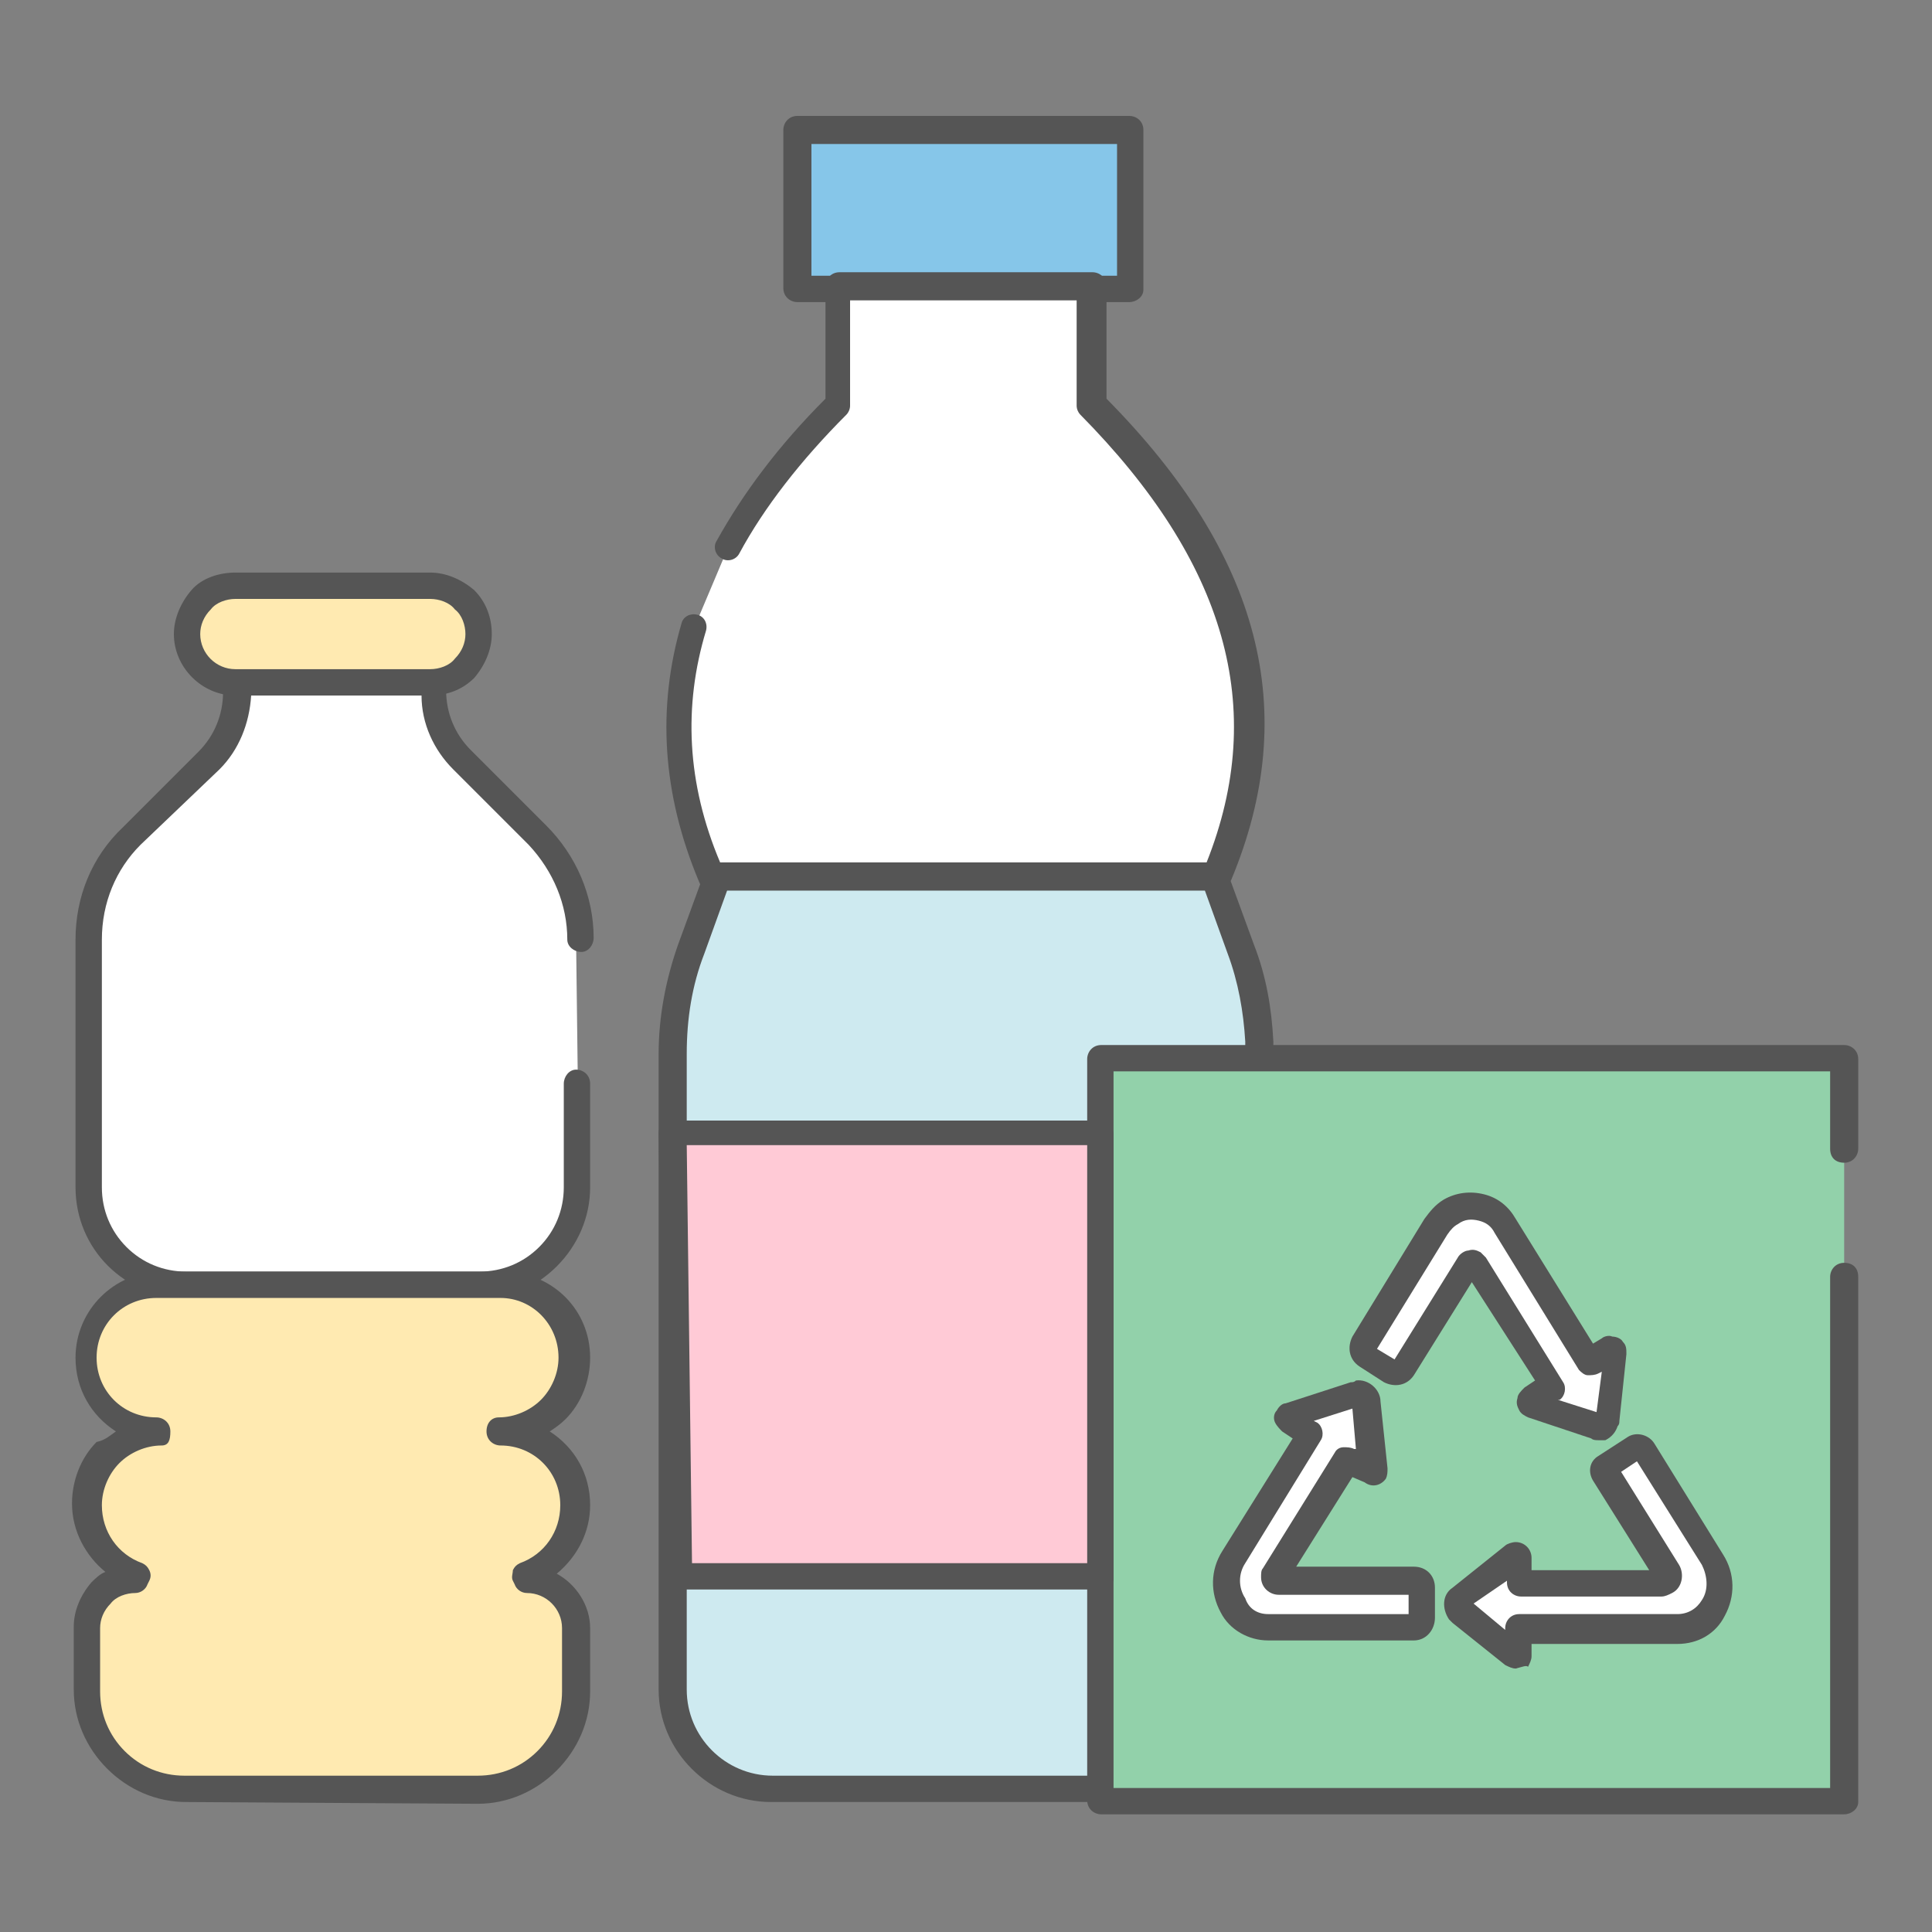 <?xml version="1.0" encoding="utf-8"?>
<!-- Generator: Adobe Illustrator 26.3.1, SVG Export Plug-In . SVG Version: 6.00 Build 0)  -->
<svg version="1.1" id="圖層_1" xmlns="http://www.w3.org/2000/svg" xmlns:xlink="http://www.w3.org/1999/xlink" x="0px" y="0px"
	 viewBox="0 0 110 110" style="enable-background:new 0 0 110 110;" xml:space="preserve">
<rect x="0" y="0" width="110" height="110" fill="#808080" stroke="none"/>
<style type="text/css">
	.st0{fill:none;}
	.st1{fill:#CEEAF0;}
	.st2{fill:#555555;}
	.st3{fill:#86C6E9;}
	.st4{fill:#FFFFFF;}
	.st5{fill:#92D1AA;}
	.st6{fill:#FFCAD6;}
	.st7{fill:#FFEAB1;}
</style>
<g>
	<rect class="st0" width="110" height="110"/>
</g>
<g id="Color">
	<g>
		<path class="st1" d="M62.7,101.9H43.9c-3.1,0-5.6-2.5-5.6-5.6c0,0,0,0,0,0V60c0-2,0.4-4,1.1-5.9l1.5-4.1h28.4l1.5,4.1
			c0.6,1.7,1,3.5,1,5.3v0.9"/>
		<path class="st2" d="M62.7,102.6H43.9c-3.5,0-6.4-2.9-6.4-6.4V60c0-2.1,0.4-4.2,1.1-6.2l1.5-4.1c0.1-0.3,0.4-0.5,0.7-0.5h28.4
			c0.3,0,0.6,0.2,0.7,0.5l1.5,4.1c0.7,1.8,1,3.6,1.1,5.5l0,0.9c0,0.4-0.3,0.8-0.8,0.8s-0.8-0.3-0.8-0.8v-0.9c-0.1-1.7-0.4-3.4-1-5
			l-1.3-3.6H41.4l-1.3,3.6c-0.7,1.8-1,3.7-1,5.7v36.2c0,2.7,2.2,4.9,4.9,4.9h18.7c0.4,0,0.8,0.3,0.8,0.8S63.1,102.6,62.7,102.6z"/>
	</g>
	<g>
		<path class="st3" d="M45.4,7.4h18.9v9.1H45.4V7.4z"/>
		<path class="st2" d="M64.3,17.2H45.4c-0.4,0-0.8-0.3-0.8-0.8V7.4c0-0.4,0.3-0.8,0.8-0.8h18.9c0.4,0,0.8,0.3,0.8,0.8v9.1
			C65.1,16.9,64.7,17.2,64.3,17.2z M46.2,15.7h17.4V8.2H46.2V15.7z"/>
	</g>
	<g>
		<path class="st4" d="M39.5,35.8c-1.5,4.9-0.9,9.7,1,14.2h28.8c3.4-8.2,2.5-17.1-7.2-26.8l0,0v-6.7H47.7v6.7
			c-2.8,2.8-4.8,5.5-6.3,8.1"/>
		<path class="st2" d="M69.3,50.7H40.5c-0.3,0-0.6-0.2-0.7-0.5c-2.1-5-2.4-9.9-1-14.7c0.1-0.4,0.5-0.6,0.9-0.5
			c0.4,0.1,0.6,0.5,0.5,0.9c-1.3,4.3-1.1,8.7,0.8,13.2h27.7c3.5-8.8,1.1-17.1-7.2-25.5c-0.1-0.1-0.2-0.3-0.2-0.5v-6H48.4v6
			c0,0.2-0.1,0.4-0.2,0.5c-2.6,2.6-4.7,5.3-6.1,7.9c-0.2,0.4-0.7,0.5-1,0.3c-0.4-0.2-0.5-0.7-0.3-1c1.5-2.7,3.5-5.4,6.2-8.1v-6.4
			c0-0.4,0.3-0.8,0.8-0.8h14.4c0.4,0,0.8,0.3,0.8,0.8v6.4c8.8,8.9,11.1,17.8,7.1,27.4C69.8,50.6,69.6,50.7,69.3,50.7z"/>
	</g>
	<g>
		<path class="st5" d="M105,72.7v29.9H62.7V60.3H105v5.1"/>
		<path class="st2" d="M105,103.3H62.7c-0.4,0-0.8-0.3-0.8-0.8V60.3c0-0.4,0.3-0.8,0.8-0.8H105c0.4,0,0.8,0.3,0.8,0.8v5.1
			c0,0.4-0.3,0.8-0.8,0.8s-0.8-0.3-0.8-0.8V61H63.4v40.8h40.8V72.7c0-0.4,0.3-0.8,0.8-0.8s0.8,0.3,0.8,0.8v29.9
			C105.8,103,105.4,103.3,105,103.3z"/>
	</g>
	<g>
		<path class="st6" d="M38.7,89.8h24V64.5H38.3L38.7,89.8z"/>
		<path class="st2" d="M62.7,90.5h-24c-0.4,0-0.7-0.3-0.8-0.7l-0.4-25.3c0-0.2,0.1-0.4,0.2-0.5c0.1-0.1,0.3-0.2,0.5-0.2h24.4
			c0.4,0,0.8,0.3,0.8,0.8v25.3C63.4,90.2,63.1,90.5,62.7,90.5z M39.4,89h22.5V65.2H39.1L39.4,89z"/>
	</g>
	<g>
		<g>
			<path class="st4" d="M77.9,77.2l1.4,0.9c0.2,0.1,0.5,0.1,0.7-0.2l3.7-6c0.1-0.1,0.2-0.1,0.3-0.1c0,0,0.1,0,0.1,0.1l4.4,7.1
				l-1.2,0.8c-0.1,0-0.1,0.1,0,0.2c0,0,0,0,0.1,0.1l3.6,1.2c0.3,0.1,0.6-0.1,0.7-0.3c0,0,0-0.1,0-0.1L92,77c0-0.1,0-0.1-0.1-0.2
				c0,0-0.1,0-0.1,0l-1.2,0.7l-4.8-7.8c-0.6-1.1-2-1.5-3.1-0.8c-0.3,0.2-0.6,0.5-0.8,0.8l-4.1,6.7C77.6,76.7,77.6,77,77.9,77.2
				L77.9,77.2z"/>
			<path class="st2" d="M91,82c-0.1,0-0.3,0-0.4-0.1L87,80.7c-0.2-0.1-0.4-0.2-0.5-0.4c-0.1-0.2-0.2-0.4-0.1-0.7
				c0-0.2,0.2-0.4,0.4-0.6l0.6-0.4L83.8,73l-3.3,5.3c-0.4,0.6-1.1,0.7-1.7,0.4l-1.4-0.9c0,0,0,0,0,0c-0.6-0.4-0.7-1.1-0.4-1.7
				l4.1-6.7c0.3-0.4,0.6-0.8,1.1-1.1c0.7-0.4,1.5-0.5,2.3-0.3c0.8,0.2,1.4,0.7,1.8,1.4l4.4,7.1l0.5-0.3c0.1-0.1,0.4-0.2,0.6-0.1
				c0.2,0,0.5,0.1,0.6,0.3c0.2,0.2,0.2,0.4,0.2,0.7l-0.4,3.8c0,0.1,0,0.2-0.1,0.3c-0.1,0.3-0.3,0.6-0.7,0.8C91.4,82,91.2,82,91,82z
				 M88.7,79.7l2.2,0.7l0.3-2.3L91,78.2c-0.2,0.1-0.4,0.1-0.6,0.1c-0.2,0-0.4-0.2-0.5-0.3l-4.8-7.8c-0.2-0.4-0.5-0.6-0.9-0.7
				c-0.4-0.1-0.8-0.1-1.2,0.2c-0.2,0.1-0.4,0.3-0.6,0.6l-4,6.5l1,0.6l3.6-5.8c0.1-0.2,0.4-0.4,0.6-0.4c0.3-0.1,0.5,0,0.7,0.1
				c0.1,0.1,0.2,0.2,0.3,0.3l4.4,7.1c0.2,0.3,0.1,0.8-0.2,1L88.7,79.7z M84.3,72.3L84.3,72.3C84.3,72.3,84.3,72.3,84.3,72.3z"/>
		</g>
		<g>
			<path class="st4" d="M91.4,83.7l3.5,5.7c0.1,0.2,0.1,0.4-0.1,0.6c-0.1,0-0.1,0.1-0.2,0.1h-8v-1.4c0-0.1-0.1-0.1-0.1-0.1
				c0,0-0.1,0-0.1,0l-3,2.4c-0.2,0.2-0.3,0.5-0.1,0.8c0,0,0.1,0.1,0.1,0.1l3,2.4c0.1,0,0.1,0,0.2,0c0,0,0-0.1,0-0.1v-1.4h9
				c0.9,0,1.6-0.5,2-1.2c0.5-0.9,0.5-1.9-0.1-2.8l-3.9-6.3c-0.1-0.1-0.3-0.2-0.4-0.1c0,0,0,0,0,0l-1.7,1.1
				C91.3,83.4,91.3,83.6,91.4,83.7L91.4,83.7z"/>
			<path class="st2" d="M86.3,95c-0.2,0-0.4-0.1-0.6-0.2l-3-2.4c-0.1-0.1-0.1-0.1-0.2-0.2c-0.4-0.6-0.4-1.4,0.2-1.8l3-2.4
				c0.1-0.1,0.4-0.2,0.6-0.2c0.5,0,0.9,0.4,0.9,0.9v0.7h6.7l-3.2-5.1c0,0,0,0,0,0c-0.3-0.5-0.2-1.1,0.3-1.4l1.7-1.1
				c0.5-0.3,1.2-0.1,1.5,0.4l3.9,6.3c0.7,1.1,0.7,2.4,0.1,3.5c-0.5,1-1.5,1.6-2.7,1.6h-8.3v0.7c0,0.2-0.1,0.4-0.2,0.6
				C86.9,94.8,86.7,94.9,86.3,95C86.4,94.9,86.4,95,86.3,95z M86.7,93.6L86.7,93.6C86.7,93.6,86.7,93.6,86.7,93.6z M83.9,91.3
				l1.8,1.5v-0.1c0-0.4,0.3-0.8,0.8-0.8h9c0.6,0,1.1-0.3,1.4-0.8c0.4-0.6,0.3-1.4,0-2l-3.7-5.9l-0.9,0.6l3.3,5.3
				c0.3,0.5,0.2,1.3-0.4,1.6c-0.2,0.1-0.4,0.2-0.6,0.2h-8c-0.4,0-0.8-0.3-0.8-0.8v-0.1L83.9,91.3z M94.2,89.8L94.2,89.8L94.2,89.8z
				 M92.9,82.7C92.9,82.7,92.9,82.7,92.9,82.7L92.9,82.7z"/>
		</g>
		<g>
			<path class="st4" d="M72.2,92.6h8.3c0.3,0,0.5-0.2,0.5-0.5l0,0v-1.7c0-0.3-0.2-0.5-0.5-0.5l0,0h-7.6c-0.1,0-0.2-0.1-0.2-0.2
				c0,0,0-0.1,0-0.1l4.1-6.6l1.1,0.8c0.1,0,0.2,0,0.2,0c0,0,0-0.1,0-0.1l-0.4-3.8c0-0.3-0.3-0.5-0.6-0.5c0,0-0.1,0-0.1,0l-3.7,1.2
				c-0.1,0-0.1,0.1-0.1,0.2c0,0,0,0.1,0.1,0.1l1.2,0.8l-4.3,7c-0.5,0.8-0.5,1.9-0.1,2.8C70.5,92.2,71.3,92.6,72.2,92.6L72.2,92.6z"
				/>
			<path class="st2" d="M80.5,93.4h-8.3c0,0,0,0,0,0c-1.1,0-2.2-0.6-2.7-1.6c-0.6-1.1-0.6-2.4,0.1-3.5l4-6.4l-0.6-0.4
				c-0.1-0.1-0.3-0.3-0.4-0.5c-0.1-0.2-0.1-0.5,0.1-0.7c0.1-0.2,0.3-0.4,0.5-0.4l3.7-1.2c0.1,0,0.2,0,0.3-0.1
				c0.7-0.1,1.4,0.5,1.4,1.2l0.4,3.8c0,0.2,0,0.4-0.1,0.6c-0.3,0.4-0.8,0.5-1.2,0.2L77,84.1l-3.2,5.1h6.7c0.7,0,1.2,0.5,1.2,1.2v1.7
				C81.7,92.8,81.2,93.4,80.5,93.4z M72.2,91.9h8v-1.1h-7.4c0,0,0,0,0,0c-0.5,0-1-0.4-1-1c0-0.2,0-0.4,0.1-0.5l4.1-6.6
				c0.1-0.2,0.3-0.3,0.5-0.3c0.2,0,0.4,0,0.6,0.1l0.1,0L77,80.2l-2.2,0.7L75,81c0.3,0.2,0.4,0.7,0.2,1l-4.3,7c-0.4,0.6-0.4,1.4,0,2
				C71.1,91.6,71.6,91.9,72.2,91.9z M72.8,89.3C72.8,89.3,72.8,89.3,72.8,89.3L72.8,89.3C72.8,89.3,72.8,89.3,72.8,89.3z M78.3,83.2
				L78.3,83.2C78.3,83.2,78.3,83.2,78.3,83.2z M73.6,81.3L73.6,81.3C73.6,81.3,73.6,81.3,73.6,81.3z"/>
		</g>
	</g>
	<g>
		<g>
			<path class="st4" d="M32.9,61.7l0,5.9c0,3.1-2.5,5.6-5.6,5.6l-16.7,0c-3.1,0-5.6-2.5-5.6-5.6l0-14.1c0-2.2,0.9-4.3,2.4-5.9
				l4.3-4.3c1-1,1.6-2.5,1.6-3.9l0-0.5l11.1,0l0,0.5c0,1.5,0.6,2.9,1.6,3.9l4.3,4.3c1.6,1.6,2.4,3.7,2.5,5.9"/>
			<path class="st2" d="M10.6,73.9c-3.5,0-6.3-2.8-6.3-6.3l0-14.1c0-2.4,0.9-4.7,2.7-6.4l4.3-4.3c0.9-0.9,1.4-2.1,1.4-3.4v-0.5
				c0-0.4,0.3-0.8,0.8-0.8l11.1,0c0.4,0,0.7,0.3,0.8,0.7l0,0.5c0,1.3,0.5,2.5,1.4,3.4l4.3,4.3c1.7,1.7,2.7,4,2.7,6.4
				c0,0.4-0.3,0.8-0.7,0.8c0,0,0,0,0,0c-0.4,0-0.8-0.3-0.8-0.7c0-2-0.8-3.9-2.2-5.4l-4.3-4.3c-1.1-1.1-1.8-2.6-1.8-4.2l-9.7,0
				c-0.1,1.6-0.7,3.1-1.8,4.2L8,48.1c-1.4,1.4-2.2,3.3-2.2,5.4l0,14.1c0,1.3,0.5,2.5,1.4,3.4c0.9,0.9,2.1,1.4,3.4,1.4c0,0,0,0,0,0
				l16.7,0c1.3,0,2.5-0.5,3.4-1.4c0.9-0.9,1.4-2.1,1.4-3.4l0-5.9c0-0.4,0.3-0.8,0.7-0.8c0.4,0,0.8,0.3,0.8,0.8l0,5.9
				c0,1.7-0.7,3.3-1.9,4.5c-1.2,1.2-2.8,1.9-4.5,1.9L10.6,73.9C10.6,73.9,10.6,73.9,10.6,73.9z"/>
		</g>
		<g>
			<g>
				<path class="st7" d="M32.9,85.7c0-2.3-1.9-4.2-4.2-4.2c2.3,0,4.2-1.9,4.2-4.2c0-2.3-1.8-4.1-4.1-4.2c-2.4-0.1,3.2,0-19.6,0
					C6.9,73.2,5,75,5,77.4c0,2.3,1.9,4.2,4.2,4.2c-2.3,0-4.2,1.9-4.2,4.2c0,1.8,1.2,3.4,2.9,4l-0.1,0.2c-1.5,0-2.8,1.2-2.8,2.8
					l0,3.6c0,3.1,2.5,5.6,5.6,5.6l16.7,0c3.1,0,5.6-2.5,5.6-5.6l0-3.6c0-1.5-1.2-2.8-2.8-2.8L30,89.7C31.7,89.1,32.9,87.6,32.9,85.7
					z"/>
				<path class="st2" d="M10.6,102.6c-1.7,0-3.3-0.7-4.5-1.9c-1.2-1.2-1.9-2.8-1.9-4.5l0-3.6c0-0.9,0.4-1.8,1-2.5
					c0.2-0.2,0.5-0.5,0.8-0.6c-1.1-0.9-1.9-2.3-1.9-3.9c0-1.3,0.5-2.6,1.4-3.5C6,82,6.3,81.7,6.6,81.5c-1.4-0.9-2.3-2.4-2.3-4.2
					c0-2.7,2.2-4.9,4.9-4.9c12.2,0,16.3,0,17.8,0c0.9,0,0.9,0,1.2,0l0.6,0c2.7,0.1,4.8,2.2,4.8,4.9c0,1.3-0.5,2.6-1.4,3.5
					c-0.3,0.3-0.6,0.5-0.9,0.7c1.4,0.9,2.3,2.4,2.3,4.2l0,0c0,1.5-0.7,2.9-1.9,3.9c1.1,0.6,1.9,1.8,1.9,3.1l0,3.6
					c0,1.7-0.7,3.3-1.9,4.5c-1.2,1.2-2.8,1.9-4.5,1.9L10.6,102.6C10.6,102.6,10.6,102.6,10.6,102.6z M9.2,82.3c-0.9,0-1.8,0.4-2.4,1
					c-0.6,0.6-1,1.5-1,2.4c0,1.5,0.9,2.8,2.3,3.3c0.2,0.1,0.3,0.2,0.4,0.4c0.1,0.2,0.1,0.4,0,0.6l-0.1,0.2c-0.1,0.3-0.4,0.5-0.7,0.5
					c-0.5,0-1.1,0.2-1.4,0.6c-0.4,0.4-0.6,0.9-0.6,1.4l0,3.6c0,1.3,0.5,2.5,1.4,3.4c0.9,0.9,2.1,1.4,3.4,1.4c0,0,0,0,0,0l16.7,0
					c1.3,0,2.5-0.5,3.4-1.4c0.9-0.9,1.4-2.1,1.4-3.4l0-3.6c0-1.1-0.9-2-2-2c-0.3,0-0.6-0.2-0.7-0.5l-0.1-0.2c-0.1-0.2,0-0.4,0-0.6
					c0.1-0.2,0.2-0.3,0.4-0.4c1.4-0.5,2.3-1.8,2.3-3.3c0-1.9-1.5-3.4-3.4-3.4c0,0,0,0,0,0c-0.4,0-0.8-0.3-0.8-0.8s0.3-0.8,0.7-0.8
					c0.9,0,1.8-0.4,2.4-1c0.6-0.6,1-1.5,1-2.4c0-1.9-1.5-3.4-3.3-3.4l-0.7,0c-0.3,0-0.3,0-1.1,0c-1.5,0-5.6,0-17.8,0
					c-1.9,0-3.4,1.5-3.4,3.4c0,1.9,1.5,3.4,3.4,3.4c0.4,0,0.8,0.3,0.8,0.8S9.6,82.3,9.2,82.3z"/>
			</g>
			<g>
				<path class="st7" d="M24.5,33.3c1.5,0,2.8,1.2,2.8,2.8c0,1.5-1.2,2.8-2.8,2.8l-11.1,0c-1.5,0-2.8-1.2-2.8-2.8
					c0-1.5,1.2-2.8,2.8-2.8L24.5,33.3z"/>
				<path class="st2" d="M13.4,39.6c-1.9,0-3.5-1.6-3.5-3.5c0-0.9,0.4-1.8,1-2.5s1.6-1,2.5-1l11.1,0h0c0,0,0,0,0,0
					c0.9,0,1.8,0.4,2.5,1c0.7,0.7,1,1.6,1,2.5c0,0.9-0.4,1.8-1,2.5c-0.7,0.7-1.6,1-2.5,1L13.4,39.6C13.4,39.6,13.4,39.6,13.4,39.6z
					 M24.5,34.1l-11.1,0c-0.5,0-1.1,0.2-1.4,0.6c-0.4,0.4-0.6,0.9-0.6,1.4c0,1.1,0.9,2,2,2c0,0,0,0,0,0l11.1,0
					c0.5,0,1.1-0.2,1.4-0.6c0.4-0.4,0.6-0.9,0.6-1.4c0-0.5-0.2-1.1-0.6-1.4C25.6,34.3,25,34.1,24.5,34.1
					C24.5,34.1,24.5,34.1,24.5,34.1z"/>
			</g>
		</g>
	</g>
</g>
</svg>
